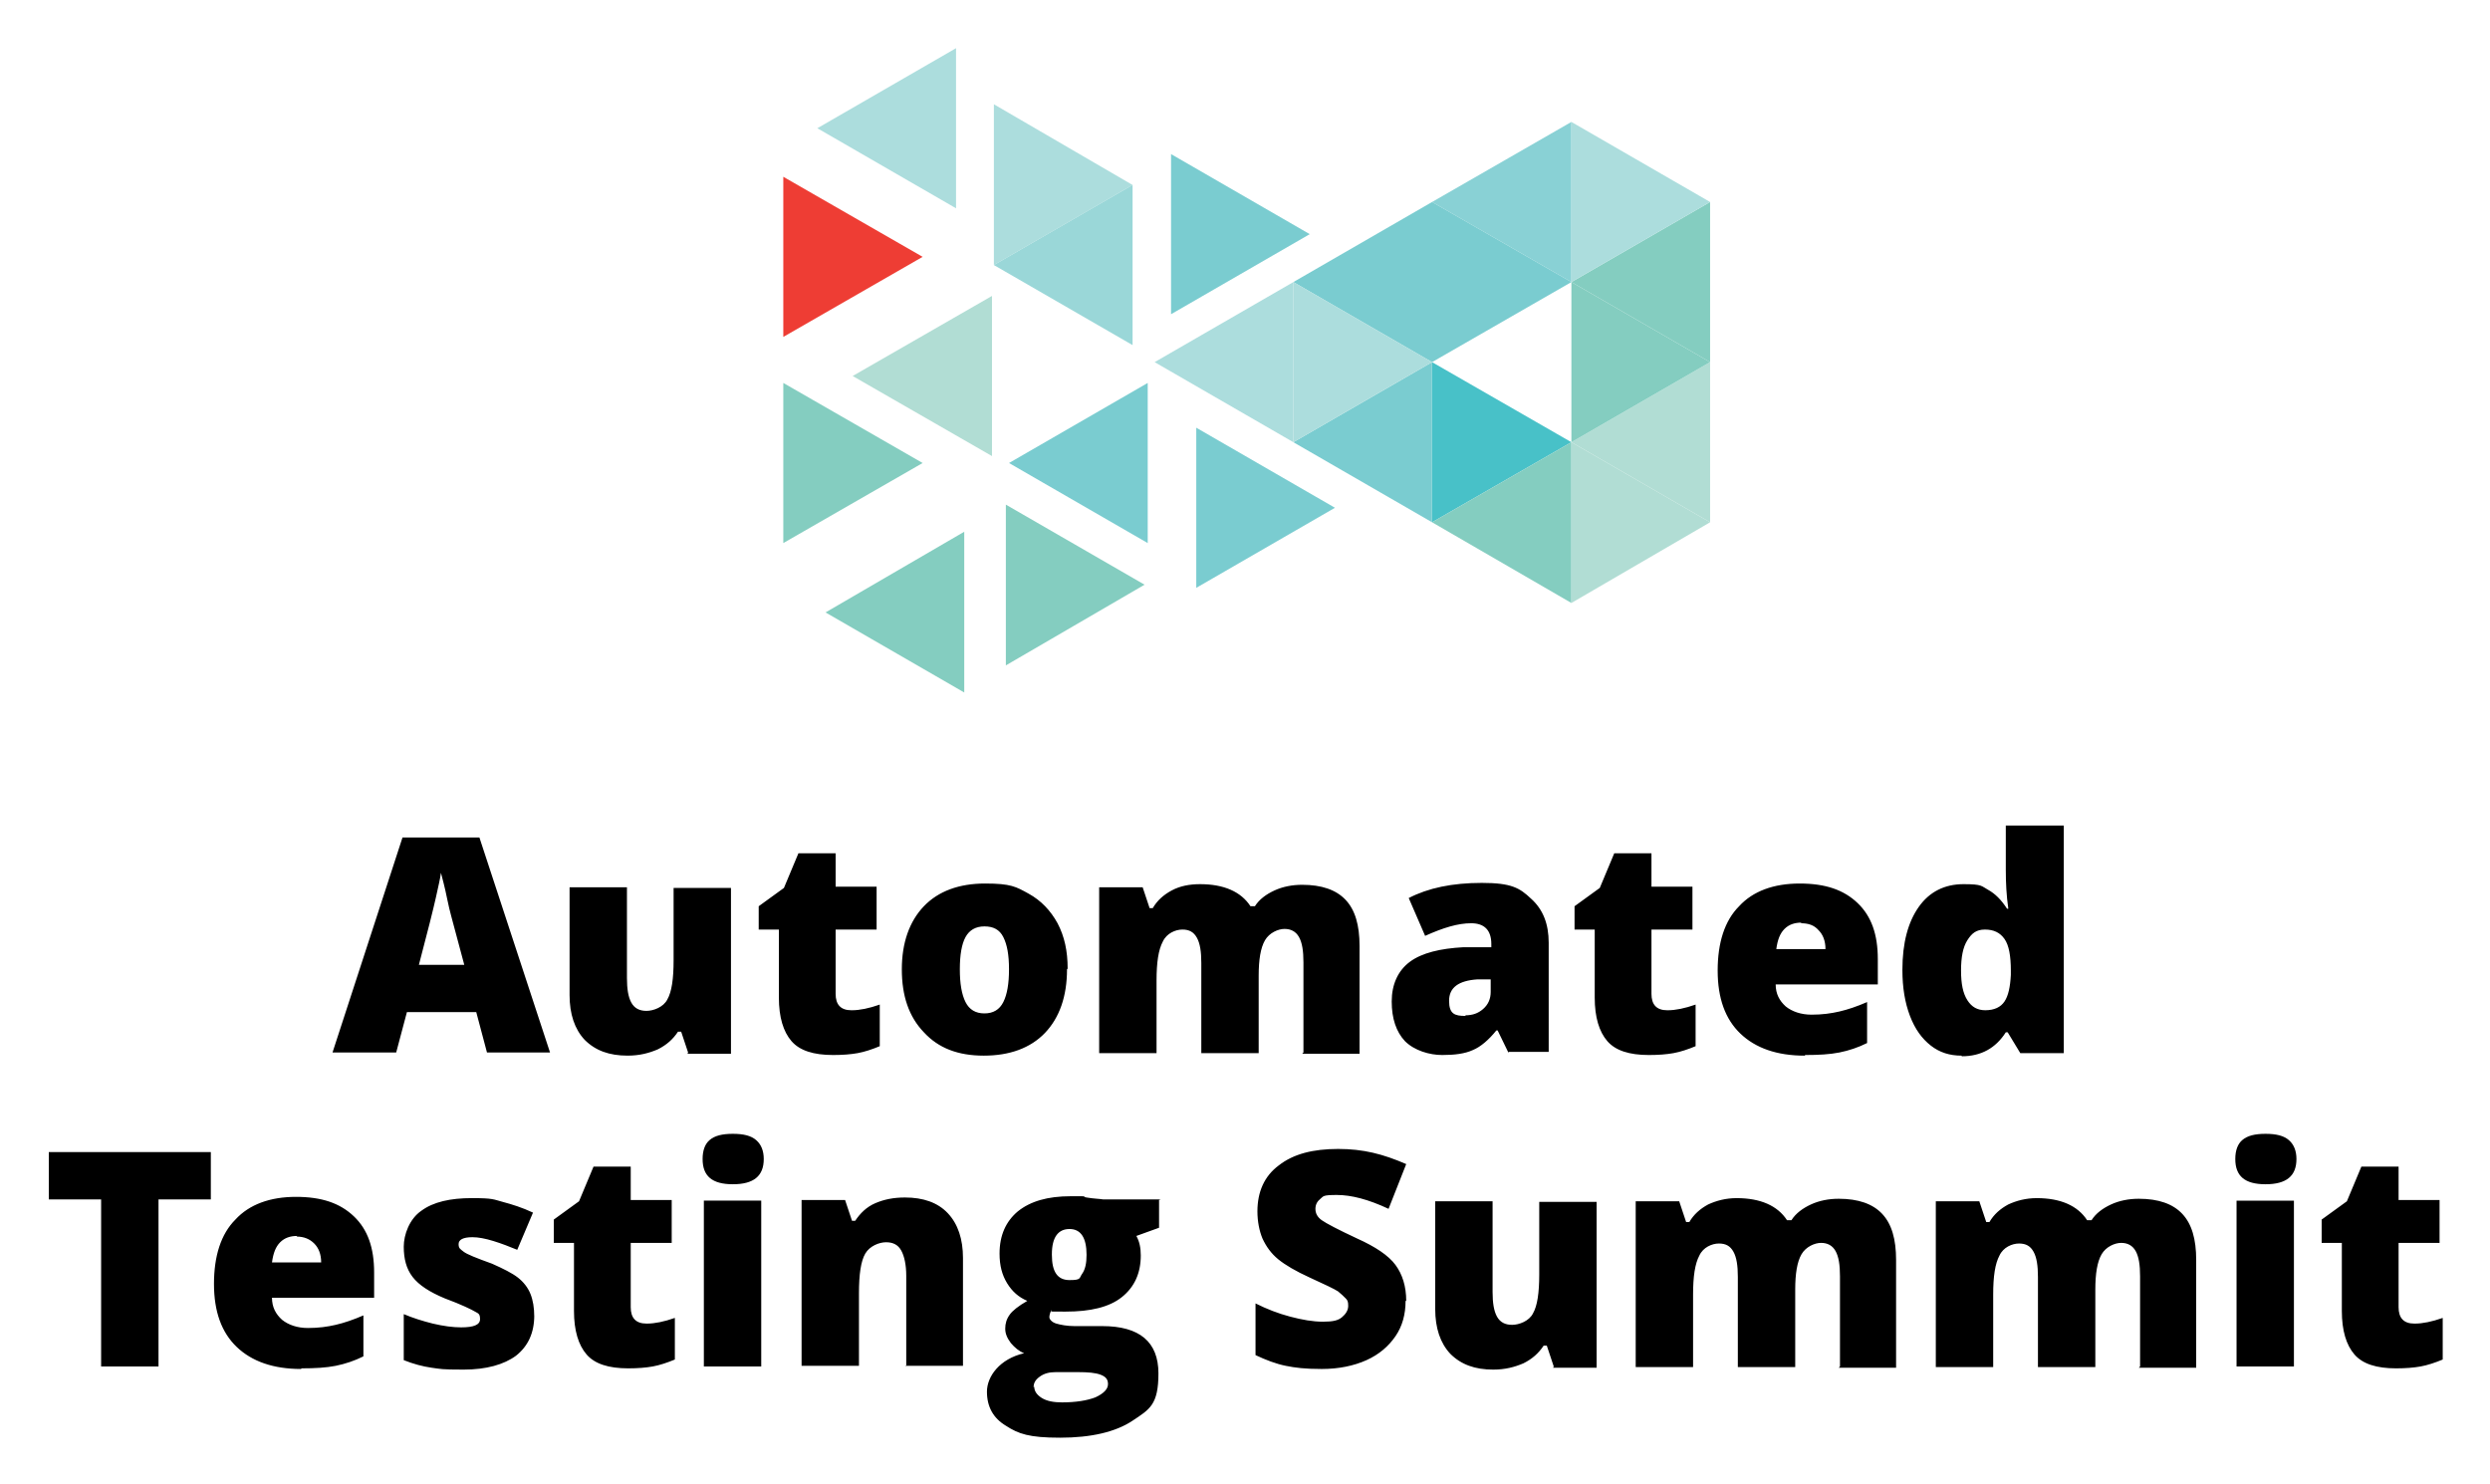 <svg xmlns="http://www.w3.org/2000/svg" role="img" viewBox="2.16 3.16 394.94 235.44"><title>kernelci_ats25_logo.svg</title><defs><style>.st0{fill:#84cdc0}.st1{fill:#b1ddd4}.st3{fill:#7accd0}.st7{fill:#acdddd}</style></defs><g style="isolation:isolate"><g id="Layer_11" data-name="Layer_1"><path fill="#48c1c8" d="M229.3 60.6V86l22.1-12.7-22.1-12.7z"/><path d="M251.4 73.3v25.5L229.3 86l22.1-12.7z" class="st0"/><path d="M229.3 60.6V86l-22-12.7 22-12.7z" class="st3"/><path d="M159.8 19.7v25.5l22-12.7-22-12.8z" class="st7"/><path fill="#9ad7d8" d="M159.8 45.2l22 12.7V32.5l-22 12.7z"/><path d="M187.9 27.6V53l22-12.7-22-12.7z" class="st3"/><path d="M251.4 47.9l22 12.7V35.2l-22 12.7z" class="st0"/><path d="M251.4 73.3l22 12.7V60.6l-22 12.7z" class="st1"/><path d="M251.4 73.3v25.5l22-12.8-22-12.7z" class="st1"/><path fill="#89d1d5" d="M251.4 22.5v25.4l-22.1-12.7 22.1-12.7z"/><path d="M273.4 35.2l-22 12.7V22.5l22 12.7z" class="st7"/><path d="M251.4 47.9l-22.1 12.7V35.2l22.1 12.7zm-22.1-12.7v25.4l-22-12.7 22-12.7z" class="st3"/><path d="M229.3 60.6l-22 12.7V47.9l22 12.7z" class="st7"/><path d="M273.4 60.6l-22 12.7V47.9l22 12.7z" class="st0"/><path fill="#ee3d34" d="M148.5 43.9l-22.1 12.7V31.2l22.1 12.7z"/><path d="M148.5 76.6l-22.1 12.7V63.9l22.1 12.7zm6.6 10.9V113l-22-12.7 22-12.8z" class="st0"/><path d="M184.2 63.9v25.4l-22-12.7 22-12.7z" class="st3"/><path d="M161.7 83.2v25.5l22-12.8-22-12.7z" class="st0"/><path d="M191.9 71v25.4l22-12.7-22-12.7z" class="st3"/><path d="M153.8 10.8l-22 12.7 22 12.7V10.8zm31.5 49.8l22 12.7V47.9l-22 12.7z" class="st7"/><path d="M137.4 62.8l22.1 12.7V50.1l-22.1 12.7z" class="st1"/><path d="M79.4 170.1l-1.7-6.4h-11l-1.7 6.4H54.9L66 136h12.2l11.2 34.1h-10zm-3.6-13.9l-1.5-5.6c-.3-1.2-.8-2.8-1.2-4.8s-.8-3.4-1-4.2c-.1.8-.4 2.1-.8 3.9-.4 1.8-1.3 5.4-2.7 10.7h7.2zm35.5 13.9l-1.1-3.3h-.5c-.8 1.2-1.8 2.1-3.2 2.8-1.4.6-2.9 1-4.8 1-2.9 0-5.1-.8-6.8-2.5-1.6-1.7-2.4-4.1-2.4-7.1v-17.1h9.1v14.4c0 1.7.2 3 .7 3.9s1.3 1.3 2.4 1.3 2.7-.6 3.3-1.8c.7-1.2 1-3.3 1-6.2V144h9.1v26.3h-6.9zm26-6.7c1.2 0 2.7-.3 4.4-.9v6.6c-1.2.5-2.4.9-3.5 1.1-1.1.2-2.4.3-3.9.3-3.1 0-5.3-.7-6.6-2.2s-2-3.8-2-6.9v-10.8h-3.2v-3.7l4-2.9 2.3-5.5h5.9v5.3h6.5v6.8h-6.5v10.2c0 1.7.8 2.6 2.5 2.6zm34.1-6.5c0 4.3-1.2 7.7-3.5 10.1-2.3 2.4-5.6 3.6-9.7 3.6s-7.2-1.2-9.5-3.7c-2.4-2.5-3.5-5.8-3.5-10s1.2-7.6 3.5-10c2.3-2.4 5.6-3.6 9.7-3.6s4.9.5 6.9 1.6 3.5 2.7 4.6 4.7c1.1 2.1 1.6 4.4 1.6 7.2zm-17 0c0 2.3.3 4 .9 5.2.6 1.2 1.6 1.8 3 1.8s2.4-.6 3-1.8c.6-1.2.9-2.9.9-5.2s-.3-3.9-.9-5.1-1.6-1.7-3-1.7-2.4.6-3 1.7c-.6 1.1-.9 2.8-.9 5.1zm54.5 13.2v-14.3c0-1.8-.2-3.1-.7-4-.5-.9-1.3-1.3-2.3-1.3s-2.4.6-3.1 1.8-1 3.1-1 5.6v12.3h-9.1v-14.3c0-1.8-.2-3.1-.7-4-.5-.9-1.2-1.3-2.3-1.3s-2.5.6-3.1 1.9c-.7 1.3-1 3.3-1 6.2v11.5h-9.1v-26.3h6.9l1.1 3.3h.5c.7-1.2 1.7-2.1 3-2.8s2.8-1 4.5-1c3.8 0 6.5 1.2 8 3.5h.7c.7-1.1 1.8-1.9 3.1-2.5 1.3-.6 2.8-.9 4.4-.9 3.1 0 5.4.8 6.9 2.4 1.5 1.6 2.2 4 2.2 7.3v17.1h-9.1zm32.5 0l-1.7-3.5h-.2c-1.2 1.5-2.5 2.6-3.7 3.1-1.3.6-2.9.8-4.9.8s-4.4-.7-5.9-2.2c-1.4-1.5-2.1-3.6-2.1-6.3s1-4.9 2.9-6.3 4.8-2.1 8.5-2.3h4.4v-.5c0-2.2-1.1-3.3-3.2-3.3s-4.4.7-7.3 2l-2.6-6c3.1-1.6 6.9-2.4 11.6-2.4s6 .8 7.8 2.5c1.9 1.7 2.8 4 2.8 7V170h-6.3zm-6.8-5.9c1.1 0 2-.3 2.8-1s1.2-1.6 1.2-2.7v-2h-2.1c-3 .2-4.5 1.3-4.5 3.4s.9 2.4 2.6 2.4zm32.1-.8c1.2 0 2.7-.3 4.4-.9v6.6c-1.2.5-2.4.9-3.5 1.1-1.1.2-2.4.3-3.9.3-3.1 0-5.3-.7-6.6-2.2-1.3-1.5-2-3.8-2-6.9v-10.8h-3.2v-3.7l4-2.9 2.3-5.5h5.9v5.3h6.5v6.8h-6.5v10.2c0 1.7.8 2.6 2.5 2.6zm21.7 7.2c-4.4 0-7.8-1.2-10.2-3.5-2.4-2.3-3.6-5.6-3.6-10s1.1-7.9 3.4-10.2c2.2-2.4 5.5-3.6 9.6-3.6s7 1 9.2 3.1c2.2 2.1 3.2 5 3.2 8.9v4h-16.2c0 1.5.6 2.6 1.6 3.5 1 .8 2.4 1.3 4.1 1.3s3.1-.2 4.4-.5c1.3-.3 2.8-.8 4.4-1.5v6.5c-1.4.7-2.9 1.2-4.4 1.5-1.5.3-3.3.4-5.4.4zm-.5-21.1c-1.1 0-2 .3-2.7 1-.7.7-1.1 1.7-1.3 3.2h7.8c0-1.3-.4-2.3-1.1-3-.7-.8-1.6-1.1-2.8-1.1zm25.4 21.1c-1.9 0-3.5-.5-4.9-1.6-1.4-1.1-2.5-2.6-3.3-4.7-.8-2.1-1.2-4.5-1.2-7.3 0-4.3.9-7.6 2.6-10 1.7-2.4 4.1-3.6 7.1-3.6s2.8.3 3.9.9c1.1.6 2.1 1.6 3 3h.2c-.3-2.1-.4-4.1-.4-6.2v-7h9.2v36.1h-6.9l-2-3.3h-.3c-1.6 2.5-3.9 3.8-7 3.8zm3.7-7.2c1.5 0 2.5-.5 3.1-1.4.6-.9.9-2.3 1-4.2v-.7c0-2.3-.3-4-1-5s-1.7-1.5-3.1-1.5-2.1.6-2.8 1.7c-.7 1.1-1 2.7-1 4.8s.3 3.6 1 4.7 1.6 1.6 2.9 1.6zM27.4 219.9h-9.2v-26.5H9.9v-7.5h25.7v7.5h-8.3v26.5zm22.5.4c-4.4 0-7.8-1.2-10.2-3.5-2.4-2.3-3.6-5.6-3.6-10s1.1-7.9 3.4-10.2c2.2-2.4 5.5-3.6 9.6-3.6s7 1 9.2 3.1c2.2 2.1 3.2 5 3.2 8.9v4H45.3c0 1.5.6 2.6 1.6 3.5 1 .8 2.4 1.3 4.1 1.3s3.1-.2 4.4-.5c1.3-.3 2.8-.8 4.4-1.5v6.5c-1.4.7-2.9 1.2-4.4 1.5-1.5.3-3.3.4-5.4.4zm-.6-21.1c-1.1 0-2 .3-2.7 1-.7.7-1.1 1.7-1.3 3.2h7.8c0-1.3-.4-2.3-1.1-3s-1.6-1.1-2.8-1.1zm37.6 12.6c0 2.8-1 4.9-2.9 6.4-1.9 1.4-4.7 2.2-8.3 2.2s-3.6-.1-5.1-.3c-1.4-.2-2.9-.6-4.4-1.2v-7.3c1.4.6 3 1.1 4.6 1.5 1.7.4 3.2.6 4.5.6 2 0 3-.4 3-1.3s-.3-.9-.8-1.2-2.1-1.1-4.8-2.1c-2.4-1-4.1-2.1-5.1-3.4-1-1.3-1.4-2.9-1.4-4.8s.9-4.4 2.8-5.7c1.9-1.4 4.6-2 8-2s3.4.2 4.9.6c1.5.4 3.1.9 4.8 1.7l-2.5 5.9c-1.2-.5-2.5-1-3.8-1.4s-2.4-.6-3.3-.6c-1.5 0-2.2.4-2.2 1.1s.3.8.8 1.2 2 1 4.5 1.9c1.8.8 3.2 1.5 4.1 2.2.9.7 1.6 1.6 2 2.6.4 1 .6 2.2.6 3.6zm17.9 1.3c1.2 0 2.7-.3 4.4-.9v6.6c-1.2.5-2.4.9-3.5 1.1-1.1.2-2.4.3-3.9.3-3.1 0-5.3-.7-6.6-2.2s-2-3.8-2-6.9v-10.8H90v-3.7l4-2.9 2.3-5.5h5.9v5.3h6.5v6.8h-6.5v10.2c0 1.7.8 2.6 2.5 2.6zm8.8-26.1c0-1.4.4-2.4 1.1-3 .8-.7 2-1 3.7-1s2.9.3 3.7 1c.8.7 1.2 1.7 1.2 3 0 2.7-1.6 4-4.9 4s-4.8-1.3-4.8-4zm9.3 32.9h-9.1v-26.3h9.1v26.3zm23 0v-14.4c0-1.7-.3-3.1-.8-4-.5-.9-1.3-1.3-2.4-1.3s-2.6.6-3.3 1.8c-.7 1.2-1 3.3-1 6.3v11.5h-9.1v-26.3h6.9l1.1 3.3h.5c.8-1.2 1.8-2.2 3.2-2.8s2.9-.9 4.7-.9c2.9 0 5.2.8 6.8 2.5 1.6 1.7 2.4 4.1 2.4 7.1v17.1h-9.1zm40.1-26.4v4.4l-3.6 1.3c.5.9.7 1.9.7 3.1 0 2.8-1 5-3 6.6-2 1.6-5 2.3-8.9 2.3s-1.8 0-2.3-.2c-.2.4-.3.8-.3 1.1s.4.8 1.1 1 1.7.4 2.9.4h4.4c5.9 0 8.9 2.5 8.9 7.5s-1.4 5.7-4.1 7.5c-2.7 1.8-6.6 2.7-11.5 2.7s-6.6-.6-8.6-1.9c-2-1.2-3-3-3-5.4s2-5.2 5.9-6.1c-.8-.3-1.5-.9-2.1-1.6-.6-.8-.9-1.5-.9-2.3s.2-1.5.7-2.2c.4-.6 1.4-1.4 2.8-2.2-1.4-.6-2.4-1.5-3.2-2.8-.8-1.3-1.2-2.8-1.2-4.7 0-2.9 1-5.1 2.9-6.7 2-1.6 4.7-2.4 8.4-2.4s1.3 0 2.5.2 2 .2 2.6.3h9.2zm-19.8 29.6c0 .7.4 1.3 1.2 1.8s1.9.7 3.2.7c2.2 0 4-.3 5.3-.8 1.3-.6 2-1.3 2-2.1s-.4-1.2-1.2-1.5c-.8-.3-2-.4-3.5-.4h-3.6c-1 0-1.8.2-2.5.7s-1 1-1 1.7zm2.8-20.9c0 2.7.9 4 2.8 4s1.5-.3 2-1 .7-1.7.7-3c0-2.7-.9-4.1-2.7-4.1s-2.8 1.3-2.8 4zm56.1 7.3c0 2.1-.5 4-1.6 5.6-1.1 1.6-2.6 2.9-4.6 3.8-2 .9-4.4 1.4-7.1 1.4s-4.2-.2-5.7-.5-3.1-.9-4.8-1.7v-8.2c1.8.9 3.6 1.6 5.5 2.1s3.6.8 5.2.8 2.4-.2 3-.7c.6-.5 1-1.1 1-1.8s-.1-.9-.4-1.2c-.3-.3-.7-.7-1.2-1.1-.6-.4-2.1-1.1-4.5-2.2-2.2-1-3.9-2-5-2.9-1.1-.9-1.9-2-2.5-3.3-.5-1.2-.8-2.7-.8-4.3 0-3.1 1.1-5.6 3.4-7.3 2.3-1.8 5.4-2.6 9.4-2.6s7.1.8 10.8 2.4l-2.8 7.1c-3.2-1.5-5.9-2.2-8.2-2.2s-2.1.2-2.6.6c-.5.4-.8.9-.8 1.6s.3 1.3 1 1.8 2.6 1.5 5.6 2.9c2.9 1.3 5 2.7 6.1 4.2 1.1 1.5 1.7 3.4 1.7 5.7zm23.5 10.4l-1.1-3.3h-.5c-.8 1.2-1.8 2.1-3.2 2.8-1.4.6-2.9 1-4.8 1-2.9 0-5.1-.8-6.8-2.5-1.6-1.7-2.4-4.1-2.4-7.1v-17.1h9.1v14.4c0 1.7.2 3 .7 3.9s1.3 1.3 2.4 1.3 2.7-.6 3.3-1.8c.7-1.2 1-3.3 1-6.2v-11.5h9.1v26.3h-6.9zm45.4 0v-14.3c0-1.8-.2-3.1-.7-4-.5-.9-1.3-1.3-2.3-1.3s-2.4.6-3.1 1.8-1 3.1-1 5.6V220h-9.1v-14.3c0-1.8-.2-3.1-.7-4-.5-.9-1.2-1.3-2.3-1.3s-2.5.6-3.1 1.9c-.7 1.3-1 3.3-1 6.2V220h-9.1v-26.3h6.9l1.1 3.3h.5c.7-1.2 1.7-2.1 3-2.8 1.3-.6 2.8-1 4.5-1 3.8 0 6.5 1.2 8 3.5h.7c.7-1.1 1.8-1.9 3.1-2.5 1.3-.6 2.8-.9 4.4-.9 3.1 0 5.4.8 6.9 2.4 1.5 1.6 2.2 4 2.2 7.3v17.1h-9.1zm47.6 0v-14.3c0-1.8-.2-3.1-.7-4-.5-.9-1.3-1.3-2.3-1.3s-2.4.6-3.1 1.8c-.7 1.2-1 3.1-1 5.6V220h-9.1v-14.3c0-1.8-.2-3.1-.7-4-.5-.9-1.2-1.3-2.3-1.3s-2.5.6-3.1 1.9c-.7 1.3-1 3.3-1 6.2V220h-9.1v-26.3h6.9l1.1 3.3h.5c.7-1.2 1.7-2.1 3-2.8 1.3-.6 2.8-1 4.5-1 3.8 0 6.5 1.2 8 3.5h.7c.7-1.1 1.8-1.9 3.1-2.5 1.3-.6 2.8-.9 4.4-.9 3.1 0 5.4.8 6.9 2.4 1.5 1.6 2.2 4 2.2 7.3v17.1h-9.1zm15.1-32.9c0-1.4.4-2.4 1.1-3 .8-.7 2-1 3.7-1s2.9.3 3.7 1c.8.7 1.2 1.7 1.2 3 0 2.7-1.6 4-4.9 4s-4.8-1.3-4.8-4zm9.3 32.9h-9.1v-26.3h9.1v26.3zm19.2-6.8c1.2 0 2.7-.3 4.4-.9v6.6c-1.2.5-2.4.9-3.5 1.1-1.1.2-2.4.3-3.9.3-3.1 0-5.3-.7-6.6-2.2s-2-3.8-2-6.9v-10.8h-3.2v-3.7l4-2.9 2.3-5.5h5.9v5.3h6.5v6.8h-6.5v10.2c0 1.7.8 2.6 2.5 2.6z"/></g></g></svg>